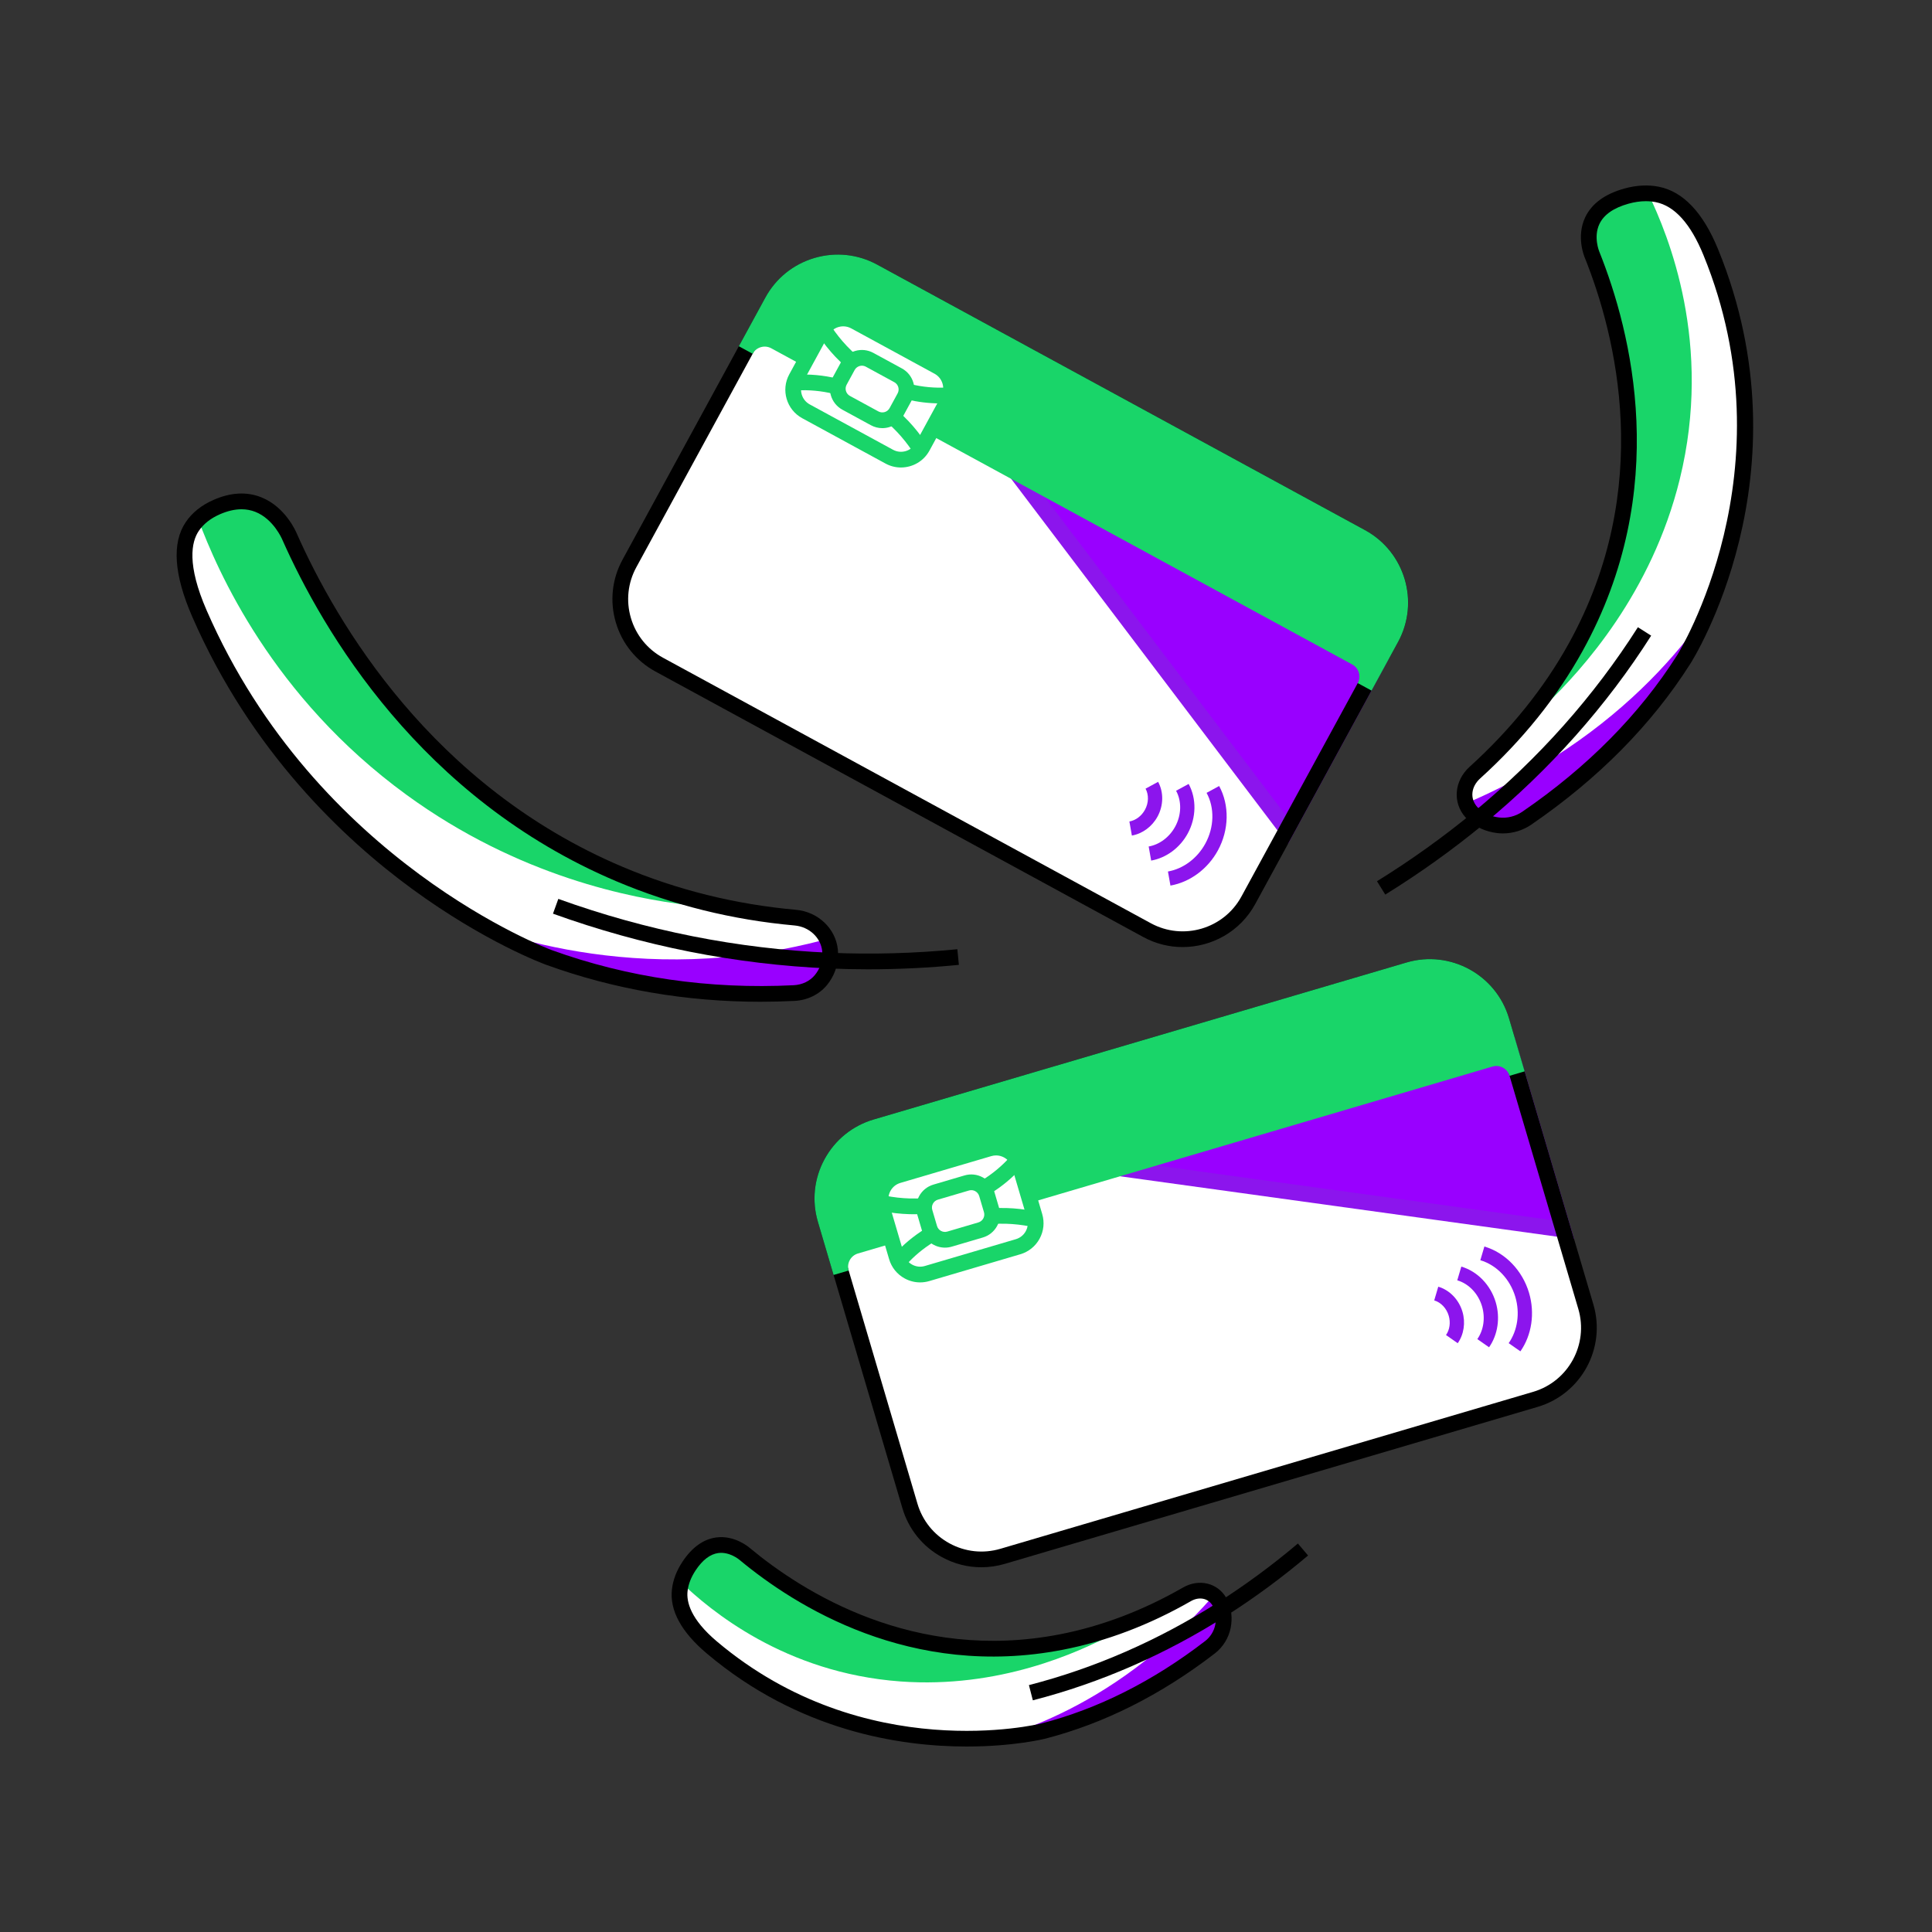 <?xml version="1.0" encoding="UTF-8"?> <svg xmlns="http://www.w3.org/2000/svg" width="875" height="875" viewBox="0 0 875 875" fill="none"><rect x="0" y="0" width="875" height="875" fill="#333333" stroke="none"/><g clip-path="url(#clip0_373_275)"><path d="M550.657 722.767C550.657 722.767 549.622 718.692 537.024 724.379C524.426 730.067 491.38 744.801 469.998 745.678C448.615 746.556 399.947 743.664 344.258 711.181L332.591 702.276L321.833 700.855L314.777 705.405L310.242 714.203L308.552 721.254V731.829L323.094 749.202L355.346 767.583L392.638 783.903L430.981 787.476L474.026 783.903L511.571 770.065L543.321 748.946L551.841 742.568L555.544 731.66L550.653 722.755L550.657 722.767Z" fill="white"></path><path d="M517.6 493.532L385.713 532.293L380.933 576.419L411.967 681.854C411.967 681.854 419.498 709.89 451.85 704.792L688.627 634.786C688.627 634.786 728.1 627.773 719.81 595.075C711.52 562.378 697.707 522.702 697.707 522.702L680.989 473.949C680.989 473.949 577.693 463.16 517.6 493.532Z" fill="white"></path><path d="M671.284 371.54C671.284 371.54 652.297 360.173 668.943 348.858C685.588 337.544 716.323 287.65 716.323 287.65C716.323 287.65 747.268 230.367 736.05 174C724.831 117.632 720.987 113.787 720.987 113.787C720.987 113.787 714.084 98.237 729.66 91.12C745.237 84.004 761.989 89.776 769.195 100.657C776.396 111.538 794.751 162.306 792.816 195.908C790.88 229.509 782.199 256.676 782.199 256.676C782.199 256.676 766.757 297.014 754.45 312.775C742.144 328.536 695.519 368.357 688.091 372.908C680.667 377.458 671.288 371.544 671.288 371.544L671.284 371.54Z" fill="white"></path><path d="M118.883 250.471C118.883 250.471 215.82 385.754 288.166 398.902L325.397 409.86L360.29 415.877C360.29 415.877 377.146 419.65 376.997 434.384C376.847 449.123 360.436 451.93 354.671 451.781C348.907 451.631 298.338 450.406 272.314 441.489C246.29 432.573 214.057 420.604 188.033 399.768C162.012 378.94 77.202 295.13 83.718 247.284C88.528 211.967 118.883 250.471 118.883 250.471Z" fill="white"></path><path d="M434.3 165.623C434.3 165.623 371.359 97.241 337.746 158.514C304.129 219.788 288.162 251.229 288.162 251.229L281.118 262.494V272.115L284.49 284.068L289.101 294.938L520.793 423.055C520.793 423.055 536.978 428.156 546.035 424.514C555.092 420.872 563.029 413.403 568.583 403.537C574.136 393.67 633.467 284.068 633.467 284.068L434.3 165.623Z" fill="white"></path><path d="M460.347 214.116L582.79 375.757L624.172 299.829L460.347 214.116Z" fill="#9900FF"></path><path d="M583.277 382.299L447.906 203.591L629.028 298.351L583.277 382.299ZM472.788 224.645L582.3 369.215L619.312 301.304L472.788 224.645Z" fill="#8C15ED"></path><path d="M535.606 428.926C529.573 428.926 523.46 427.467 517.799 424.384L296.87 304.138C288.109 299.37 281.727 291.472 278.906 281.908C276.085 272.341 277.159 262.252 281.93 253.493L346.626 134.791C351.398 126.031 359.301 119.658 368.872 116.835C378.442 114.016 388.541 115.089 397.306 119.857L618.236 240.103C626.997 244.871 633.379 252.769 636.199 262.333C639.02 271.897 637.947 281.989 633.176 290.748L568.483 409.45C561.711 421.871 548.86 428.923 535.61 428.923L535.606 428.926ZM379.488 122.439C368.764 122.439 358.366 128.142 352.885 138.2L288.189 256.902C284.326 263.991 283.456 272.157 285.74 279.898C288.024 287.638 293.187 294.027 300.281 297.888L521.21 418.133C535.851 426.104 554.252 420.684 562.228 406.049L626.924 287.347C630.788 280.258 631.658 272.092 629.373 264.351C627.089 256.611 621.926 250.222 614.832 246.361L393.899 126.112C389.319 123.618 384.371 122.435 379.488 122.435V122.439Z" fill="black"></path><path d="M630.048 289.051L618.048 311.071C620.627 306.337 618.876 300.396 614.123 297.811L351.023 154.615C346.27 152.026 340.326 153.777 337.746 158.514L349.746 136.495C358.673 120.118 379.205 114.07 395.593 122.99L616.53 243.24C632.919 252.16 638.97 272.678 630.044 289.055L630.048 289.051Z" fill="#19D569"></path><path d="M621.175 312.775L614.916 309.37C615.71 307.915 615.89 306.237 615.419 304.644C614.947 303.051 613.882 301.733 612.418 300.936L349.317 157.741C347.857 156.944 346.167 156.768 344.576 157.231C342.989 157.699 341.678 158.752 340.885 160.2L340.877 160.215L334.619 156.81L346.619 134.791C351.391 126.035 359.29 119.658 368.864 116.839C378.434 114.02 388.537 115.093 397.299 119.861L618.236 240.111C636.326 249.958 643.026 272.678 633.175 290.756L621.175 312.771C621.175 312.771 621.175 312.771 621.175 312.775ZM346.519 149.855C348.666 149.881 350.785 150.433 352.724 151.486L615.825 294.686C617.764 295.743 619.378 297.225 620.562 299.01L626.917 287.351C634.893 272.72 629.469 254.332 614.824 246.361L393.892 126.112C386.801 122.255 378.634 121.382 370.88 123.668C363.134 125.951 356.737 131.11 352.878 138.196L346.523 149.855H346.519Z" fill="#19D569"></path><path d="M424.961 166.105L387.225 145.57C381.841 142.641 375.101 144.627 372.169 150.007L360.607 171.225C357.675 176.605 359.663 183.341 365.047 186.271L402.783 206.806C408.167 209.736 414.908 207.749 417.839 202.369L429.401 181.151C432.333 175.771 430.345 169.035 424.961 166.105Z" fill="white"></path><path d="M408.042 211.73C405.673 211.73 403.274 211.155 401.051 209.945L363.322 189.408C356.223 185.543 353.59 176.627 357.458 169.534L369.021 148.319C370.895 144.883 373.996 142.378 377.752 141.271C381.508 140.165 385.475 140.586 388.909 142.459L426.642 162.996C430.08 164.869 432.586 167.967 433.694 171.721C434.802 175.474 434.38 179.434 432.506 182.874L420.946 204.085C418.287 208.961 413.243 211.726 408.042 211.726V211.73ZM381.91 147.79C381.194 147.79 380.473 147.894 379.768 148.101C377.836 148.671 376.242 149.958 375.28 151.724L363.716 172.939C361.727 176.589 363.08 181.173 366.733 183.161L404.462 203.698C408.107 205.682 412.698 204.334 414.691 200.684L426.251 179.473C427.217 177.703 427.435 175.67 426.864 173.739C426.297 171.809 425.005 170.215 423.238 169.254L385.505 148.717C384.382 148.108 383.156 147.798 381.91 147.798V147.79Z" fill="#19D569"></path><path d="M406.759 169.95L393.867 162.935C390.325 161.008 385.891 162.314 383.963 165.853L380.328 172.523C378.4 176.062 379.707 180.494 383.249 182.421L396.141 189.436C399.682 191.363 404.116 190.056 406.045 186.517L409.679 179.847C411.608 176.308 410.3 171.877 406.759 169.95Z" fill="white"></path><path d="M399.598 193.908C397.809 193.908 396.034 193.46 394.417 192.579L381.527 185.563C376.265 182.698 374.318 176.091 377.181 170.836L380.814 164.168C382.202 161.621 384.501 159.767 387.284 158.947C390.07 158.128 393.006 158.442 395.551 159.828L408.44 166.845C410.989 168.232 412.844 170.526 413.664 173.31C414.485 176.091 414.17 179.025 412.783 181.572L409.15 188.24C407.762 190.787 405.466 192.641 402.68 193.46C401.664 193.759 400.626 193.908 399.595 193.908H399.598ZM390.362 165.623C390.005 165.623 389.649 165.673 389.296 165.776C388.338 166.06 387.548 166.696 387.069 167.573L383.436 174.241C382.447 176.053 383.118 178.324 384.931 179.312L397.82 186.329C398.698 186.807 399.702 186.911 400.668 186.631C401.626 186.348 402.415 185.712 402.895 184.835L406.528 178.167C407.007 177.29 407.114 176.279 406.831 175.321C406.547 174.363 405.911 173.574 405.033 173.096L392.14 166.079C391.584 165.776 390.975 165.623 390.358 165.623H390.362Z" fill="#19D569"></path><path d="M411.553 177.428C418.739 179.174 424.948 179.282 429.245 179.04Z" fill="white"></path><path d="M425.853 182.694C420.744 182.694 415.665 182.089 410.713 180.882L412.396 173.965C417.827 175.287 423.434 175.804 429.049 175.486L429.444 182.595C428.244 182.66 427.045 182.694 425.849 182.694H425.853Z" fill="#19D569"></path><path d="M373.64 149.985C376.292 153.949 378.894 156.979 380.914 159.12C382.566 160.87 384.226 162.444 385.847 163.857" fill="white"></path><path d="M383.513 166.539C381.707 164.968 379.96 163.291 378.323 161.56C375.537 158.61 372.965 155.382 370.677 151.961L376.598 148.005C378.664 151.096 380.987 154.01 383.501 156.672C384.977 158.235 386.552 159.748 388.181 161.165L383.505 166.535L383.513 166.539Z" fill="#19D569"></path><path d="M378.231 174.885C371.045 173.138 364.836 173.031 360.539 173.272Z" fill="white"></path><path d="M377.392 178.339C371.957 177.018 366.346 176.505 360.739 176.823L360.344 169.714C366.668 169.366 372.965 169.94 379.078 171.422L377.395 178.339H377.392Z" fill="#19D569"></path><path d="M416.148 202.328C413.496 198.364 410.893 195.334 408.874 193.193C407.222 191.443 405.562 189.868 403.941 188.455" fill="white"></path><path d="M413.189 204.304C411.124 201.217 408.801 198.302 406.283 195.636C404.807 194.07 403.232 192.561 401.603 191.14L406.283 185.77C408.088 187.34 409.832 189.014 411.468 190.749C414.255 193.702 416.827 196.931 419.115 200.347L413.197 204.304H413.189Z" fill="#19D569"></path><path d="M512.629 378.423L511.498 372.05C514.384 371.54 517.021 369.556 518.554 366.745C520.244 363.643 520.348 359.981 518.822 357.185L524.51 354.09C527.074 358.794 526.971 364.83 524.242 369.84C521.777 374.363 517.435 377.573 512.629 378.423Z" fill="#8C15ED"></path><path d="M521.36 389.752L520.233 383.379C525.154 382.509 529.638 379.15 532.233 374.393C535.096 369.146 535.253 362.915 532.647 358.135L538.335 355.04C541.98 361.731 541.823 370.334 537.921 377.492C534.399 383.961 528.205 388.546 521.364 389.756L521.36 389.752Z" fill="#8C15ED"></path><path d="M530.091 401.078L528.96 394.705C535.916 393.475 542.252 388.741 545.904 382.042C549.936 374.647 550.147 365.849 546.46 359.081L552.148 355.986C556.877 364.661 556.663 375.834 551.592 385.141C547.008 393.552 538.971 399.511 530.091 401.082V401.078Z" fill="#8C15ED"></path><path d="M506.976 529.102L707.929 556.878L683.465 473.945L506.976 529.102Z" fill="#9900FF"></path><path d="M712.904 561.16L490.733 530.451L685.86 469.472L712.908 561.16H712.904ZM523.219 527.754L702.954 552.596L681.073 478.423L523.223 527.754H523.219Z" fill="#8C15ED"></path><path d="M444.46 709.814C438.301 709.814 432.203 708.274 426.646 705.248C417.88 700.48 411.503 692.582 408.682 683.018L370.435 553.366C367.614 543.802 368.687 533.71 373.459 524.951C378.231 516.191 386.134 509.818 395.704 506.999L637.008 435.913C646.578 433.094 656.677 434.166 665.439 438.934C674.204 443.703 680.582 451.601 683.403 461.164L721.65 590.817C727.475 610.561 716.138 631.362 696.377 637.184L455.073 708.27C451.574 709.304 448.005 709.814 444.456 709.814H444.46ZM647.613 441.493C644.739 441.493 641.853 441.907 639.02 442.742L397.716 513.828C389.97 516.111 383.574 521.27 379.714 528.359C375.851 535.449 374.981 543.615 377.265 551.355L415.512 681.008C417.796 688.752 422.959 695.137 430.053 699.001C437.147 702.862 445.315 703.728 453.065 701.449L694.368 630.362C710.358 625.651 719.534 608.814 714.823 592.835L676.577 463.183C674.293 455.442 669.13 449.054 662.036 445.193C657.536 442.742 652.603 441.497 647.617 441.497L647.613 441.493Z" fill="black"></path><path d="M679.996 462.175L687.09 486.225C685.565 481.054 680.122 478.093 674.933 479.622L387.568 564.278C382.374 565.806 379.412 571.245 380.937 576.416L373.843 552.366C368.565 534.48 378.806 515.693 396.705 510.419L638.02 439.329C655.919 434.055 674.718 444.289 679.996 462.175Z" fill="#19D569"></path><path d="M377.522 577.422C377.522 577.422 377.522 577.415 377.522 577.411L370.432 553.373C367.611 543.81 368.684 533.721 373.456 524.962C378.231 516.202 386.13 509.825 395.701 507.006L637.016 435.916C656.77 430.094 677.589 441.424 683.415 461.172L690.509 485.213C690.509 485.213 690.509 485.217 690.509 485.221L683.679 487.235V487.232C682.706 483.949 679.233 482.069 675.945 483.041L388.58 567.698C385.283 568.667 383.39 572.129 384.356 575.416L377.526 577.426L377.522 577.422ZM647.56 441.508C644.735 441.508 641.868 441.906 639.024 442.745L397.709 513.835C389.967 516.118 383.57 521.277 379.707 528.367C375.843 535.456 374.973 543.622 377.254 551.363L381.014 564.109C382.52 562.638 384.398 561.505 386.556 560.869L673.921 476.212C676.079 475.577 678.268 475.511 680.337 475.929L676.577 463.182C672.699 450.041 660.622 441.508 647.56 441.508Z" fill="#19D569"></path><path d="M448.006 520.146L406.792 532.291C400.913 534.024 397.552 540.192 399.285 546.067L406.124 569.241C407.858 575.117 414.03 578.475 419.909 576.743L461.123 564.598C467.003 562.865 470.364 556.697 468.63 550.821L461.792 527.648C460.058 521.772 453.886 518.413 448.006 520.146Z" fill="white"></path><path d="M416.719 580.797C414.301 580.797 411.909 580.192 409.728 579.005C406.29 577.132 403.784 574.033 402.68 570.28L395.846 547.108C394.739 543.354 395.16 539.394 397.031 535.958C398.905 532.523 402.005 530.018 405.762 528.911L446.971 516.77C450.727 515.663 454.694 516.084 458.132 517.957C461.57 519.83 464.076 522.928 465.184 526.682L472.018 549.85C473.125 553.604 472.704 557.564 470.833 561.003C468.959 564.439 465.858 566.944 462.102 568.051L420.889 580.192C419.517 580.594 418.114 580.797 416.723 580.797H416.719ZM451.126 523.288C450.409 523.288 449.688 523.392 448.983 523.599L407.774 535.74C405.842 536.311 404.248 537.598 403.282 539.363C402.32 541.129 402.101 543.167 402.672 545.097L409.506 568.269C410.077 570.199 411.365 571.793 413.132 572.754C414.903 573.719 416.942 573.937 418.869 573.363L460.083 561.222C462.014 560.651 463.609 559.364 464.575 557.598C465.537 555.833 465.755 553.795 465.184 551.865L458.346 528.693C457.775 526.762 456.488 525.169 454.721 524.208C453.598 523.599 452.367 523.285 451.126 523.285V523.288Z" fill="#19D569"></path><path d="M427.968 565.055C423.273 565.055 418.934 561.988 417.543 557.269L415.397 549.984C413.703 544.243 416.999 538.195 422.744 536.502L436.825 532.354C439.612 531.534 442.544 531.849 445.093 533.235C447.641 534.622 449.496 536.916 450.317 539.7L452.463 546.981C453.283 549.762 452.973 552.696 451.585 555.243C450.194 557.79 447.898 559.643 445.116 560.463L431.034 564.611C430.015 564.91 428.984 565.055 427.968 565.055ZM439.903 539.026C439.547 539.026 439.19 539.076 438.838 539.179L424.756 543.327C422.779 543.909 421.644 545.993 422.227 547.969L424.377 555.254C424.959 557.231 427.052 558.364 429.022 557.782L443.103 553.634C444.062 553.351 444.851 552.715 445.33 551.838C445.809 550.961 445.917 549.95 445.633 548.992L443.483 541.707C443.199 540.75 442.563 539.957 441.685 539.482C441.13 539.179 440.52 539.026 439.903 539.026Z" fill="#19D569"></path><path d="M448.362 540.677L444.66 534.595C449.439 531.688 453.762 528.088 457.511 523.901L462.823 528.647C458.607 533.358 453.743 537.402 448.366 540.677H448.362Z" fill="#19D569"></path><path d="M413.891 549.927C413.189 549.927 412.484 549.919 411.787 549.896C407.716 549.777 403.611 549.31 399.591 548.51L400.978 541.527C404.616 542.251 408.322 542.673 411.993 542.78C414.151 542.845 416.332 542.799 418.482 542.65L418.977 549.751C417.29 549.869 415.589 549.927 413.891 549.927Z" fill="#19D569"></path><path d="M410.15 573.118L404.838 568.373C409.054 563.662 413.918 559.617 419.295 556.342L422.997 562.424C418.218 565.332 413.895 568.932 410.146 573.118H410.15Z" fill="#19D569"></path><path d="M466.682 555.488C463.041 554.764 459.335 554.343 455.663 554.236C453.509 554.171 451.325 554.217 449.175 554.366L448.68 547.265C451.064 547.096 453.486 547.047 455.87 547.119C459.937 547.238 464.042 547.705 468.07 548.506L466.682 555.488Z" fill="#19D569"></path><path d="M660.204 608.343L654.896 604.635C656.574 602.238 657.034 598.971 656.13 595.899C655.129 592.513 652.611 589.851 649.557 588.951L651.389 582.743C656.532 584.259 660.729 588.599 662.343 594.072C663.799 599.013 663.002 604.352 660.204 608.347V608.343Z" fill="#8C15ED"></path><path d="M674.393 610.182L669.084 606.474C671.947 602.38 672.745 596.834 671.212 591.64C669.521 585.907 665.225 581.391 659.997 579.851L661.829 573.643C669.142 575.799 675.117 581.992 677.424 589.809C679.509 596.872 678.375 604.49 674.393 610.182Z" fill="#8C15ED"></path><path d="M688.585 612.02L683.277 608.312C687.328 602.525 688.455 594.7 686.297 587.385C683.913 579.307 677.838 572.934 670.441 570.754L672.273 564.546C681.755 567.342 689.509 575.393 692.51 585.554C695.219 594.738 693.751 604.632 688.585 612.02Z" fill="#8C15ED"></path><path d="M371.452 426.116C357.232 429.777 340.284 432.895 321.07 434.044C282.18 436.369 249.778 429.67 227.453 422.944C254.489 435.457 291.766 447.974 336.739 449.502C347.06 449.855 356.868 449.594 366.093 448.909C366.948 448.414 372.421 445.121 373.828 438.207C375.123 431.857 372.057 427.031 371.448 426.116H371.452Z" fill="#9900FF"></path><path d="M311.355 409.864C286.565 406.877 235.256 397.275 184.02 359.916C123.287 315.633 98.424 258.438 89.778 235.22C90.153 234.534 95.504 225.223 106.017 224.488C114.549 223.894 122.831 229.199 126.323 237.717C141.228 270.407 174.316 330.034 240.741 374.578C265.96 391.488 290.455 402.518 311.351 409.86L311.355 409.864Z" fill="#19D569"></path><path d="M344.465 453.696C310.73 453.696 278.167 448.096 247.463 436.993C246.348 436.591 219.753 426.832 186.508 402.488C155.846 380.036 113.705 340.44 87.064 279.308C78.762 260.261 77.77 245.849 84.121 236.472C87.022 232.187 91.238 228.808 96.65 226.426C104.472 222.983 111.793 222.592 118.404 225.254C129.385 229.678 134.137 240.98 134.333 241.459C152.377 282.15 195.603 356.021 281.912 392.568C306.64 403.039 333.082 409.596 360.509 412.051C370.512 412.948 378.484 420.524 379.466 430.064C379.535 430.712 379.569 431.367 379.577 432.025C379.63 437.1 377.844 442.106 374.552 446.116C371.038 450.398 365.664 453.018 359.811 453.309C354.672 453.566 349.555 453.692 344.469 453.692L344.465 453.696ZM109.378 230.647C106.293 230.647 102.997 231.413 99.52 232.945C95.358 234.776 92.162 237.307 90.023 240.463C86.658 245.431 84.55 255.707 93.599 276.466C143.321 390.553 248.831 429.919 249.893 430.302C284.334 442.753 321.208 448.104 359.455 446.204C363.307 446.013 366.802 444.339 369.041 441.608C371.275 438.885 372.486 435.511 372.452 432.102C372.452 431.661 372.421 431.229 372.379 430.796C371.747 424.637 366.488 419.738 359.873 419.145C331.71 416.621 304.548 409.884 279.133 399.125C190.567 361.621 146.291 285.996 127.783 244.255C127.71 244.087 123.873 235.101 115.691 231.838C113.701 231.045 111.593 230.647 109.378 230.647Z" fill="black"></path><path d="M393.328 438.996C387.411 438.996 381.508 438.87 375.629 438.617C333.185 436.802 291.068 428.452 250.445 413.802L252.863 407.107C292.808 421.512 334.213 429.72 375.936 431.505C395.049 432.324 414.454 431.784 433.58 429.904L434.277 436.985C420.698 438.322 406.988 438.992 393.328 438.992V438.996Z" fill="black"></path><path d="M666.769 362.655C679.747 356.948 694.384 349.383 709.362 339.337C739.683 319.003 759.13 296.746 771.107 280.116C759.548 302.944 740.415 331.505 708.19 357.618C700.796 363.612 693.368 368.94 686.083 373.681C685.117 373.858 678.854 374.892 673.151 371.426C667.915 368.243 666.934 363.559 666.766 362.655H666.769Z" fill="#9900FF"></path><path d="M700.256 319.022C716.576 303.311 748.046 268.691 760.763 217.031C775.837 155.803 755.688 106.709 746.44 87.585C745.7 87.374 735.471 84.64 727.204 90.075C720.496 94.483 717.944 102.385 721.102 109.578C732.106 138.027 747.808 193.223 728.702 257.802C721.447 282.318 710.765 302.813 700.26 319.022H700.256Z" fill="#19D569"></path><path d="M680.659 377.454C679.781 377.454 678.908 377.4 678.041 377.297C672.986 376.684 668.345 374.612 664.972 371.467C664.523 371.05 664.106 370.621 663.711 370.177C657.759 363.478 658.579 353.623 665.62 347.246C684.201 330.42 699.302 311.641 710.497 291.422C749.499 220.995 731.776 151.705 717.741 116.675C717.614 116.395 713.724 107.279 717.944 98.394C720.872 92.231 726.817 87.861 735.613 85.406C741.12 83.87 746.406 83.59 751.334 84.582C762.323 86.792 771.318 96.283 778.075 112.795C819.925 215.089 766.14 299.73 765.584 300.557C748.084 328.168 723.796 352.746 693.453 373.52C689.72 376.075 685.178 377.454 680.663 377.454H680.659ZM745.39 91.12C742.876 91.12 740.246 91.499 737.525 92.262C730.803 94.138 726.38 97.229 724.375 101.45C721.577 107.341 724.279 113.863 724.306 113.928C738.851 150.234 757.149 221.872 716.725 294.87C705.15 315.774 689.563 335.174 670.399 352.524C666.206 356.323 665.643 361.636 669.031 365.45C669.28 365.73 669.544 366.002 669.828 366.266C672.108 368.388 675.332 369.798 678.9 370.234C682.541 370.682 686.374 369.736 689.421 367.649C718.963 347.422 742.58 323.542 759.613 296.67C760.138 295.842 811.385 213.051 771.471 115.491C765.676 101.324 758.425 93.269 749.92 91.561C748.46 91.266 746.946 91.12 745.386 91.12H745.39Z" fill="black"></path><path d="M627.388 405.157L623.636 399.109C639.044 389.565 653.742 379.044 667.329 367.841C696.941 343.42 721.995 315.234 741.799 284.069L747.812 287.884C727.61 319.681 702.057 348.43 671.863 373.329C658.031 384.735 643.068 395.448 627.388 405.157Z" fill="black"></path><path d="M548.051 724.38C540.16 733.224 530.363 742.906 518.501 752.221C494.493 771.076 471.761 780.793 455.434 786.025C476.586 782.727 504.259 774.887 533.353 756.009C540.029 751.677 546.188 747.15 551.842 742.58C552.229 741.857 554.67 737.146 553.382 731.722C552.198 726.739 548.726 724.751 548.051 724.384V724.38Z" fill="#9900FF"></path><path d="M504.68 739.746C487.966 748.662 452.287 764.749 407.889 761.531C355.266 757.717 321.385 729.037 308.549 716.75C308.572 716.107 309.032 707.271 315.494 702.1C320.733 697.906 327.682 697.918 332.591 702.28C352.399 718.366 392.282 745.089 448.612 746.56C469.998 747.119 489.066 743.913 504.68 739.746Z" fill="#19D569"></path><path d="M437.838 791C407.222 791 361.479 783.811 320.082 748.843C308.522 739.08 303.218 729.305 304.321 719.795C304.812 715.532 306.426 711.315 309.124 707.255C313.447 700.748 318.594 697.067 324.432 696.305C332.848 695.214 339.295 700.825 339.567 701.062C363.667 721.117 414.071 752.971 479.963 740.19C498.881 736.521 517.666 729.386 535.794 718.987C542.973 714.87 551.37 716.854 555.333 723.591C555.594 724.031 555.836 724.495 556.058 724.97C557.748 728.581 558.212 732.932 557.372 737.23C556.487 741.776 553.862 746.016 550.175 748.854C525.749 767.66 499.855 780.659 473.206 787.492C472.869 787.576 458.952 790.997 437.842 790.997L437.838 791ZM324.677 743.404C391.742 800.051 470.642 780.797 471.435 780.598C497.141 774.006 522.169 761.428 545.825 743.216C548.159 741.416 549.822 738.743 550.382 735.87C550.934 733.04 550.658 730.244 549.607 727.992C549.481 727.723 549.343 727.455 549.19 727.199C547.2 723.817 543.149 722.978 539.343 725.161C520.532 735.95 501.012 743.358 481.32 747.176C412.546 760.532 360.08 727.394 334.926 706.463C334.814 706.367 330.464 702.682 325.294 703.372C321.615 703.873 318.173 706.505 315.057 711.193C312.991 714.307 311.757 717.478 311.397 720.615C310.837 725.422 312.692 733.281 324.681 743.408L324.677 743.404Z" fill="black"></path><path d="M467.775 770.073L465.997 763.182C495.85 755.499 524.691 742.879 551.719 725.67C564.122 717.777 576.264 708.822 587.816 699.055L592.419 704.486C580.622 714.46 568.219 723.606 555.548 731.672C527.887 749.283 498.356 762.202 467.775 770.073Z" fill="black"></path></g><defs><clipPath id="clip0_373_275"><rect width="714" height="707" fill="white" transform="translate(80 84)"></rect></clipPath></defs></svg> 